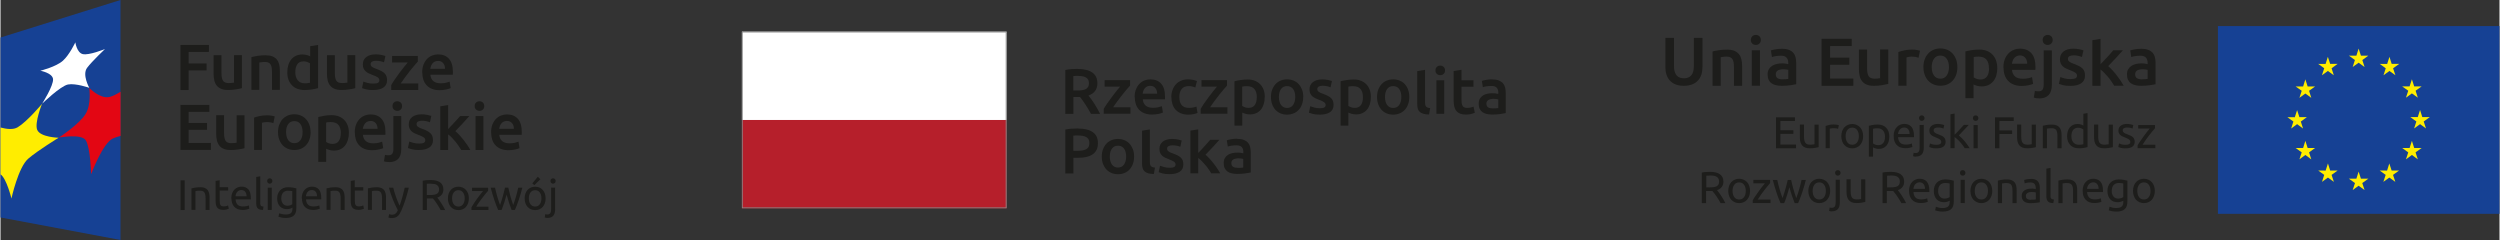 <svg xmlns="http://www.w3.org/2000/svg" id="Warstwa_2" width="118.66mm" height="11.39mm" viewBox="0 0 336.36 32.3"><rect x="0" y="0" width="336.36" height="32.3" fill="#333333" stroke="none"/><defs><style>.cls-1{fill:#b61f2b;}.cls-1,.cls-2,.cls-3,.cls-4,.cls-5,.cls-6,.cls-7{stroke-width:0px;}.cls-2{fill:#e30613;}.cls-3{fill:#ffed00;}.cls-4{fill:#fff;}.cls-5{fill:#164194;}.cls-6{fill:#878787;}.cls-7{fill:#1d1d1b;}</style></defs><g id="Warstwa_3"><rect class="cls-5" x="298.46" y="3.51" width="37.9" height="25.27"></rect><polygon class="cls-3" points="316.6 9.02 317.4 8.44 318.2 9.02 317.9 8.08 318.71 7.49 317.71 7.49 317.4 6.54 317.1 7.49 316.09 7.49 316.9 8.08 316.6 9.02"></polygon><polygon class="cls-3" points="312.46 10.13 313.26 9.55 314.06 10.13 313.76 9.19 314.57 8.6 313.57 8.6 313.26 7.65 312.95 8.61 311.96 8.6 312.77 9.19 312.46 10.13"></polygon><polygon class="cls-3" points="310.23 10.68 309.93 11.64 308.92 11.64 309.74 12.22 309.43 13.17 310.23 12.59 311.03 13.17 310.73 12.22 311.54 11.64 310.54 11.64 310.23 10.68"></polygon><polygon class="cls-3" points="309.12 16.71 309.92 17.3 309.62 16.36 310.43 15.77 309.43 15.77 309.12 14.82 308.81 15.78 307.81 15.77 308.62 16.36 308.32 17.3 309.12 16.71"></polygon><polygon class="cls-3" points="310.54 19.92 310.23 18.96 309.93 19.92 308.92 19.92 309.74 20.51 309.43 21.45 310.23 20.86 311.03 21.45 310.73 20.51 311.54 19.92 310.54 19.92"></polygon><polygon class="cls-3" points="313.57 22.95 313.27 22 312.96 22.96 311.96 22.95 312.77 23.54 312.47 24.48 313.27 23.9 314.07 24.48 313.76 23.54 314.58 22.95 313.57 22.95"></polygon><polygon class="cls-3" points="317.71 24.05 317.4 23.1 317.1 24.05 316.09 24.05 316.91 24.64 316.6 25.58 317.4 25 318.2 25.58 317.89 24.64 318.71 24.05 317.71 24.05"></polygon><polygon class="cls-3" points="321.84 22.95 321.53 22 321.23 22.96 320.23 22.95 321.04 23.54 320.73 24.48 321.53 23.9 322.34 24.48 322.03 23.54 322.85 22.95 321.84 22.95"></polygon><polygon class="cls-3" points="324.88 19.92 324.57 18.96 324.26 19.92 323.26 19.92 324.08 20.51 323.77 21.45 324.57 20.86 325.37 21.45 325.06 20.51 325.88 19.92 324.88 19.92"></polygon><polygon class="cls-3" points="326.98 15.76 325.97 15.76 325.67 14.8 325.36 15.76 324.36 15.76 325.17 16.35 324.87 17.29 325.67 16.71 326.47 17.29 326.16 16.35 326.98 15.76"></polygon><polygon class="cls-3" points="323.77 13.15 324.57 12.57 325.37 13.15 325.07 12.21 325.88 11.63 324.88 11.63 324.57 10.67 324.26 11.63 323.26 11.63 324.08 12.21 323.77 13.15"></polygon><polygon class="cls-3" points="321.55 7.65 321.24 8.61 320.24 8.6 321.05 9.19 320.75 10.13 321.55 9.55 322.35 10.13 322.04 9.19 322.86 8.6 321.85 8.6 321.55 7.65"></polygon><path class="cls-7" d="m238.98,19.96v-4.17h2.55v.5h-1.96v1.24h1.75v.49h-1.75v1.44h2.11v.5h-2.7Z"></path><path class="cls-7" d="m244.73,19.81c-.13.03-.3.07-.51.1-.21.04-.45.05-.73.05-.24,0-.44-.04-.61-.11-.16-.07-.3-.17-.4-.3-.1-.13-.17-.28-.22-.45-.04-.17-.07-.37-.07-.58v-1.76h.56v1.64c0,.38.06.65.18.82s.32.25.61.25c.06,0,.12,0,.19,0,.06,0,.12,0,.18-.02.06,0,.11-.01.15-.02.05,0,.08-.01.1-.02v-2.64h.56v3.04Z"></path><path class="cls-7" d="m246.81,16.77s.1,0,.17,0c.06,0,.12.01.18.02.06.01.12.02.17.03.05.01.09.02.11.03l-.1.49s-.12-.04-.22-.06c-.1-.02-.23-.03-.39-.03-.1,0-.21.01-.31.03-.1.02-.17.04-.2.04v2.63h-.56v-3c.13-.05.3-.09.49-.14.2-.04.42-.06.66-.06Z"></path><path class="cls-7" d="m250.71,18.33c0,.25-.04.47-.11.67-.07.2-.17.37-.3.52-.13.14-.29.26-.47.33-.18.08-.38.12-.59.12s-.41-.04-.59-.12c-.18-.08-.34-.19-.47-.33-.13-.14-.23-.32-.3-.52-.07-.2-.11-.43-.11-.67s.04-.47.11-.67c.07-.2.17-.38.3-.52.13-.14.29-.26.47-.33.18-.08.38-.12.59-.12s.41.04.59.12c.18.08.34.19.47.33.13.14.23.32.3.52.07.2.11.43.11.67Zm-.58,0c0-.35-.08-.63-.24-.84-.16-.21-.37-.31-.65-.31s-.49.1-.65.31c-.16.21-.24.49-.24.84s.08.63.24.84c.16.21.37.31.65.31s.49-.1.65-.31c.16-.21.24-.49.24-.84Z"></path><path class="cls-7" d="m254.23,18.4c0,.24-.03.46-.09.66-.06.2-.15.37-.27.52-.12.14-.27.26-.44.34-.17.08-.37.12-.6.12-.18,0-.34-.02-.48-.07s-.24-.09-.31-.14v1.25h-.56v-4.15c.13-.03.3-.07.5-.11.2-.04.43-.06.69-.06.24,0,.46.04.65.11.19.08.36.18.49.33.14.14.24.31.32.51.07.2.11.43.11.68Zm-.58,0c0-.36-.09-.65-.27-.84-.18-.2-.42-.29-.72-.29-.17,0-.3,0-.39.02-.09.01-.17.03-.23.04v1.97c.07.06.17.11.29.16.13.05.27.08.42.08.16,0,.3-.03.41-.09.11-.06.21-.14.28-.24.07-.1.12-.22.16-.36.03-.14.05-.29.05-.45Z"></path><path class="cls-7" d="m254.81,18.33c0-.28.04-.52.12-.73.08-.21.19-.38.32-.51.13-.14.28-.24.46-.31.17-.07.35-.1.53-.1.42,0,.74.13.97.39.22.26.34.66.34,1.2v.09s0,.07,0,.11h-2.14c.02.33.12.57.28.74.16.17.42.25.77.25.2,0,.36-.02.5-.05.13-.03.24-.07.3-.1l.08.47c-.07.04-.19.07-.36.11-.17.04-.36.06-.58.06-.27,0-.51-.04-.71-.12-.2-.08-.36-.2-.49-.34-.13-.14-.22-.32-.29-.51-.06-.2-.09-.42-.09-.65Zm2.15-.31c0-.25-.06-.46-.19-.62-.13-.16-.31-.24-.54-.24-.13,0-.24.03-.34.08-.1.05-.18.12-.25.2-.07.08-.12.17-.16.28-.04.1-.06.21-.08.32h1.55Z"></path><path class="cls-7" d="m257.81,21.09s-.11,0-.19-.02c-.08-.01-.14-.03-.19-.05l.07-.46s.09.02.14.03c.05,0,.1.01.14.01.19,0,.33-.06.41-.18.08-.12.12-.29.12-.52v-3.08h.56v3.07c0,.4-.09.7-.27.89-.18.19-.45.29-.8.29Zm.79-4.82c-.1,0-.19-.03-.26-.1-.07-.07-.11-.16-.11-.27s.03-.2.11-.27c.07-.07.16-.1.26-.1s.19.03.26.1c.07.07.11.16.11.27s-.04.2-.11.27c-.07.07-.16.1-.26.1Z"></path><path class="cls-7" d="m260.54,19.49c.23,0,.4-.03.51-.09.11-.06.17-.16.17-.29s-.05-.24-.16-.33c-.11-.08-.29-.17-.54-.27-.12-.05-.24-.1-.35-.15-.11-.05-.21-.11-.29-.18-.08-.07-.14-.15-.19-.25-.05-.1-.07-.21-.07-.35,0-.28.1-.5.31-.66s.48-.24.84-.24c.09,0,.18,0,.26.02.09.01.17.02.25.04.08.01.14.03.2.05.06.02.1.03.14.04l-.1.48c-.06-.03-.15-.07-.28-.1-.13-.03-.28-.05-.46-.05-.16,0-.29.03-.41.09-.12.06-.17.16-.17.29,0,.07.01.13.04.18.03.05.07.1.12.14.05.04.12.08.2.12.08.04.18.07.29.11.15.06.28.11.4.17.12.05.22.12.3.19.08.07.15.16.19.26.04.1.07.23.07.38,0,.29-.11.51-.32.66-.21.15-.52.22-.92.22-.28,0-.49-.02-.65-.07-.16-.05-.26-.08-.32-.11l.1-.48c.06.02.17.06.31.11.14.05.33.07.56.07Z"></path><path class="cls-7" d="m263.6,18.24c.12.09.25.21.38.34.13.14.27.28.4.44.13.16.25.32.37.48.12.16.21.31.29.45h-.66c-.08-.14-.18-.28-.29-.43-.11-.15-.23-.29-.35-.42-.12-.13-.24-.26-.37-.37-.12-.11-.24-.21-.35-.28v1.5h-.56v-4.57l.56-.1v2.85c.1-.1.2-.2.32-.32s.23-.23.34-.36c.11-.12.22-.24.32-.35.1-.11.19-.21.26-.29h.66c-.09.1-.19.21-.3.33-.11.12-.22.24-.34.36-.12.12-.23.24-.35.37-.12.12-.23.24-.33.35Z"></path><path class="cls-7" d="m265.85,16.27c-.1,0-.19-.03-.26-.1-.07-.07-.11-.16-.11-.27s.03-.2.11-.27.16-.1.26-.1.19.03.26.1c.07.07.11.16.11.27s-.04.2-.11.27c-.07.07-.16.1-.26.1Zm.28,3.69h-.56v-3.13h.56v3.13Z"></path><path class="cls-7" d="m268.46,19.96v-4.17h2.52v.5h-1.93v1.26h1.71v.49h-1.71v1.92h-.58Z"></path><path class="cls-7" d="m273.97,19.81c-.13.03-.3.07-.51.1-.21.04-.45.05-.73.05-.24,0-.44-.04-.61-.11-.16-.07-.3-.17-.4-.3s-.17-.28-.22-.45c-.04-.17-.07-.37-.07-.58v-1.76h.56v1.64c0,.38.06.65.18.82.12.16.32.25.61.25.06,0,.12,0,.19,0,.06,0,.12,0,.18-.02.06,0,.11-.01.15-.02.05,0,.08-.01.1-.02v-2.64h.56v3.04Z"></path><path class="cls-7" d="m274.9,16.92c.13-.03.3-.07.51-.1.21-.04.46-.05.73-.05.25,0,.46.04.62.11.16.07.3.17.39.29.1.13.17.28.21.45s.06.37.06.58v1.76h-.56v-1.64c0-.19-.01-.36-.04-.49-.03-.14-.07-.25-.13-.33-.06-.08-.14-.15-.24-.18-.1-.04-.22-.06-.37-.06-.06,0-.12,0-.19,0-.06,0-.13,0-.18.02-.06,0-.11.01-.16.02-.05,0-.08.01-.1.02v2.64h-.56v-3.04Z"></path><path class="cls-7" d="m280.35,15.32l.56-.1v4.58c-.13.04-.29.07-.49.11-.2.04-.43.05-.69.05-.24,0-.46-.04-.65-.11-.19-.08-.36-.18-.49-.33-.14-.14-.24-.31-.32-.51-.07-.2-.11-.43-.11-.68s.03-.46.09-.66c.06-.2.15-.37.27-.52.12-.14.27-.26.44-.34.17-.08.37-.12.6-.12.18,0,.34.02.48.07.14.05.24.09.31.14v-1.58Zm0,2.11c-.07-.06-.17-.11-.29-.16-.13-.05-.27-.08-.42-.08-.16,0-.3.03-.41.09-.11.06-.21.14-.28.24-.07.1-.12.22-.16.36-.03.14-.05.29-.05.45,0,.37.09.65.27.85.18.2.42.3.72.3.15,0,.28,0,.38-.02.1-.01.18-.03.24-.05v-1.98Z"></path><path class="cls-7" d="m284.33,19.81c-.13.03-.3.07-.51.1-.21.04-.45.05-.73.05-.24,0-.44-.04-.61-.11-.16-.07-.3-.17-.4-.3s-.17-.28-.22-.45c-.04-.17-.07-.37-.07-.58v-1.76h.56v1.64c0,.38.06.65.18.82.12.16.32.25.61.25.06,0,.12,0,.19,0,.06,0,.12,0,.18-.02.06,0,.11-.01.15-.02.05,0,.08-.01.1-.02v-2.64h.56v3.04Z"></path><path class="cls-7" d="m285.99,19.49c.23,0,.4-.03.51-.09.11-.06.17-.16.17-.29s-.05-.24-.16-.33c-.11-.08-.29-.17-.54-.27-.12-.05-.24-.1-.35-.15-.11-.05-.21-.11-.29-.18-.08-.07-.14-.15-.19-.25-.05-.1-.07-.21-.07-.35,0-.28.1-.5.31-.66.2-.16.48-.24.84-.24.09,0,.18,0,.26.02.09.01.17.02.25.04.08.01.14.03.2.05.06.02.1.03.14.04l-.1.48c-.06-.03-.15-.07-.28-.1s-.28-.05-.46-.05c-.16,0-.29.03-.41.09-.12.06-.17.16-.17.29,0,.07.01.13.04.18.03.05.07.1.12.14.05.04.12.08.2.12.08.04.18.07.29.11.15.06.28.11.4.17.12.05.22.12.3.19.08.07.15.16.19.26.04.1.07.23.07.38,0,.29-.11.51-.32.66-.21.15-.52.22-.92.22-.28,0-.49-.02-.65-.07-.16-.05-.26-.08-.32-.11l.1-.48c.06.02.17.06.31.11.14.05.33.07.56.07Z"></path><path class="cls-7" d="m290,17.25c-.08.09-.2.22-.33.39-.14.17-.29.35-.45.56-.16.2-.32.42-.48.64-.16.22-.3.44-.42.64h1.72v.47h-2.39v-.37c.1-.18.21-.37.36-.58.14-.21.29-.42.44-.63.15-.21.3-.41.45-.6.15-.19.27-.34.38-.47h-1.55v-.47h2.26v.42Z"></path><path class="cls-7" d="m231.05,25.59c.06.08.15.19.24.32.1.13.2.27.3.43.1.16.21.32.31.5.1.17.19.34.26.5h-.64c-.08-.15-.17-.31-.26-.46-.09-.16-.19-.31-.29-.45-.1-.14-.19-.28-.29-.4-.09-.12-.18-.23-.26-.32-.05,0-.11,0-.16,0h-.69v1.63h-.58v-4.11c.16-.04.35-.07.55-.08.2-.01.39-.02.56-.02.59,0,1.03.11,1.34.33.31.22.46.55.46.99,0,.28-.07.51-.22.71-.15.2-.36.34-.65.44Zm-.88-1.96c-.25,0-.44,0-.57.02v1.57h.42c.2,0,.38,0,.54-.03.16-.02.3-.06.41-.11.11-.06.2-.14.26-.24s.09-.24.09-.41c0-.16-.03-.29-.09-.39-.06-.1-.14-.19-.24-.25-.1-.06-.22-.1-.36-.13-.14-.02-.29-.04-.44-.04Z"></path><path class="cls-7" d="m235.49,25.7c0,.25-.04.47-.11.67-.07.2-.17.37-.3.52-.13.14-.29.26-.47.33-.18.08-.38.12-.59.12s-.41-.04-.59-.12c-.18-.08-.34-.19-.47-.33-.13-.14-.23-.32-.3-.52-.07-.2-.11-.43-.11-.67s.04-.47.11-.67c.07-.2.17-.38.3-.52.13-.14.29-.26.47-.33.18-.08.38-.12.59-.12s.41.04.59.12c.18.08.34.19.47.33.13.14.23.32.3.52.07.2.11.43.11.67Zm-.58,0c0-.35-.08-.63-.24-.84-.16-.21-.37-.31-.65-.31s-.49.1-.65.31c-.16.21-.24.49-.24.84s.08.63.24.84c.16.21.37.31.65.31s.49-.1.65-.31c.16-.21.24-.49.24-.84Z"></path><path class="cls-7" d="m238.2,24.63c-.08.09-.2.22-.33.39-.14.17-.29.35-.45.56-.16.2-.32.42-.48.64-.16.22-.3.44-.42.64h1.72v.47h-2.39v-.37c.1-.18.21-.37.36-.58.14-.21.29-.42.44-.63.15-.21.3-.41.45-.6.15-.19.27-.34.38-.47h-1.55v-.47h2.26v.42Z"></path><path class="cls-7" d="m241.49,27.34c-.11-.29-.23-.62-.36-.99-.13-.37-.24-.76-.35-1.16-.1.4-.22.79-.34,1.16-.12.37-.24.7-.36.99h-.49c-.18-.41-.37-.88-.54-1.41-.18-.53-.34-1.1-.5-1.71h.6c.04.19.09.39.14.61.06.22.12.44.18.66.06.22.13.43.2.64s.13.38.19.54c.07-.19.14-.39.2-.6.07-.21.13-.42.19-.64.06-.21.12-.43.17-.63.05-.21.1-.4.14-.58h.46c.04.18.08.37.13.58.05.21.11.42.17.63s.12.43.19.64.13.41.2.6c.06-.15.12-.33.19-.54s.13-.42.2-.64c.06-.22.12-.44.18-.66.06-.22.1-.43.14-.61h.58c-.16.61-.32,1.19-.5,1.71-.18.53-.36,1-.54,1.41h-.49Z"></path><path class="cls-7" d="m246.27,25.7c0,.25-.04.47-.11.67-.07.2-.17.37-.3.52-.13.14-.29.26-.47.33-.18.08-.38.12-.59.12s-.41-.04-.59-.12c-.18-.08-.34-.19-.47-.33-.13-.14-.23-.32-.3-.52-.07-.2-.11-.43-.11-.67s.04-.47.11-.67c.07-.2.17-.38.3-.52.13-.14.29-.26.47-.33.18-.08.38-.12.59-.12s.41.04.59.12c.18.08.34.19.47.33.13.14.23.32.3.52.07.2.11.43.11.67Zm-.58,0c0-.35-.08-.63-.24-.84-.16-.21-.37-.31-.65-.31s-.49.1-.65.31c-.16.21-.24.49-.24.84s.08.63.24.84c.16.21.37.31.65.31s.49-.1.65-.31c.16-.21.24-.49.24-.84Z"></path><path class="cls-7" d="m246.51,28.46s-.11,0-.19-.02c-.08-.01-.14-.03-.19-.05l.07-.46s.09.02.14.03c.05,0,.1.01.14.01.19,0,.33-.06.41-.18.08-.12.12-.29.12-.52v-3.08h.56v3.07c0,.4-.09.7-.27.89-.18.19-.45.29-.8.29Zm.79-4.82c-.1,0-.19-.03-.26-.1-.07-.07-.11-.16-.11-.27s.04-.2.11-.27c.07-.07.16-.1.26-.1s.19.03.26.1.11.16.11.27-.04.2-.11.27c-.07.07-.16.1-.26.1Z"></path><path class="cls-7" d="m251.01,27.18c-.13.03-.3.07-.51.1-.21.04-.45.05-.73.05-.24,0-.44-.04-.61-.11-.16-.07-.3-.17-.4-.3-.1-.13-.17-.28-.22-.45-.04-.17-.07-.37-.07-.58v-1.76h.56v1.64c0,.38.06.65.18.82s.32.25.61.25c.06,0,.12,0,.19,0,.06,0,.12,0,.18-.02.06,0,.11-.01.15-.02.05,0,.08-.01.1-.02v-2.64h.56v3.04Z"></path><path class="cls-7" d="m255.38,25.59c.06.08.15.19.24.32.1.13.2.27.3.43.1.16.21.32.31.5.1.17.19.34.26.5h-.64c-.08-.15-.17-.31-.26-.46-.09-.16-.19-.31-.29-.45-.1-.14-.19-.28-.29-.4-.09-.12-.18-.23-.26-.32-.05,0-.11,0-.16,0h-.69v1.63h-.58v-4.11c.16-.04.35-.07.55-.08.2-.01.39-.02.56-.02.59,0,1.03.11,1.34.33.31.22.46.55.46.99,0,.28-.07.51-.22.71-.15.2-.36.34-.65.44Zm-.88-1.96c-.25,0-.44,0-.57.02v1.57h.42c.2,0,.38,0,.54-.03.16-.02.3-.06.41-.11.11-.06.2-.14.26-.24s.09-.24.09-.41c0-.16-.03-.29-.09-.39-.06-.1-.14-.19-.24-.25-.1-.06-.22-.1-.36-.13-.14-.02-.29-.04-.44-.04Z"></path><path class="cls-7" d="m256.88,25.71c0-.28.04-.52.12-.73.08-.21.19-.38.32-.51.13-.14.28-.24.46-.31.17-.07.35-.1.53-.1.42,0,.74.13.97.39.22.26.34.66.34,1.2v.09s0,.07,0,.11h-2.14c.02.33.12.57.28.74.16.17.42.25.77.25.2,0,.36-.02.5-.05.13-.03.24-.07.3-.1l.08.47c-.07.04-.19.07-.36.11-.17.04-.36.06-.58.06-.27,0-.51-.04-.71-.12s-.36-.2-.49-.34c-.13-.14-.22-.32-.29-.51-.06-.2-.09-.42-.09-.65Zm2.15-.31c0-.25-.06-.46-.19-.62s-.31-.24-.54-.24c-.13,0-.24.03-.34.08-.1.05-.18.12-.25.2-.07.08-.12.17-.16.28-.04.1-.06.21-.08.32h1.55Z"></path><path class="cls-7" d="m262.35,27.02s-.14.07-.28.12c-.14.05-.3.08-.48.08s-.37-.03-.53-.09c-.17-.06-.31-.15-.44-.28-.12-.13-.22-.28-.29-.47s-.11-.41-.11-.67c0-.23.03-.44.1-.63.07-.19.17-.36.3-.49.13-.14.29-.25.48-.32.19-.08.4-.12.64-.12.26,0,.49.02.68.06.19.04.36.07.49.11v2.79c0,.48-.12.83-.37,1.05-.25.22-.63.32-1.13.32-.2,0-.38-.02-.56-.05-.17-.03-.33-.07-.45-.11l.1-.49c.11.04.25.08.41.12s.33.05.51.05c.33,0,.57-.07.72-.2.15-.13.22-.34.22-.63v-.13Zm0-2.32c-.06-.02-.13-.03-.23-.05-.09-.01-.22-.02-.38-.02-.3,0-.53.1-.7.29-.16.2-.24.46-.24.78,0,.18.02.34.07.46.05.13.11.23.19.32.08.08.17.15.27.19.1.04.21.06.32.06.15,0,.28-.02.41-.06.12-.04.22-.09.29-.15v-1.83Z"></path><path class="cls-7" d="m264.11,23.64c-.1,0-.19-.03-.26-.1-.07-.07-.11-.16-.11-.27s.03-.2.11-.27c.07-.07.16-.1.26-.1s.19.03.26.1c.07.07.11.16.11.27s-.04.2-.11.27c-.07.07-.16.1-.26.1Zm.28,3.69h-.56v-3.13h.56v3.13Z"></path><path class="cls-7" d="m268.09,25.7c0,.25-.04.47-.11.67-.07.2-.17.37-.3.52-.13.14-.29.26-.47.33-.18.08-.38.12-.59.12s-.41-.04-.59-.12c-.18-.08-.34-.19-.47-.33-.13-.14-.23-.32-.3-.52-.07-.2-.11-.43-.11-.67s.04-.47.11-.67c.07-.2.17-.38.3-.52.13-.14.29-.26.47-.33.18-.08.38-.12.59-.12s.41.04.59.12c.18.08.34.19.47.33.13.14.23.32.3.52.07.2.11.43.11.67Zm-.58,0c0-.35-.08-.63-.24-.84-.16-.21-.37-.31-.65-.31s-.49.1-.65.31c-.16.21-.24.49-.24.84s.08.63.24.84c.16.21.37.31.65.31s.49-.1.65-.31c.16-.21.24-.49.24-.84Z"></path><path class="cls-7" d="m268.85,24.3c.13-.03.3-.07.51-.1.21-.04.46-.05.73-.05.25,0,.46.04.62.11.16.07.3.17.39.29.1.13.17.28.21.45.04.18.06.37.06.58v1.76h-.56v-1.64c0-.19-.01-.36-.04-.49-.03-.14-.07-.25-.13-.33-.06-.08-.14-.15-.24-.18-.1-.04-.22-.06-.37-.06-.06,0-.12,0-.19,0-.06,0-.13,0-.18.02-.06,0-.11.01-.16.02-.05,0-.08.01-.1.02v2.64h-.56v-3.04Z"></path><path class="cls-7" d="m273.29,24.07c.22,0,.41.03.57.09.15.06.28.14.37.25s.16.23.2.38c.04.15.06.31.06.48v1.96s-.12.02-.2.03c-.09.01-.18.03-.29.04-.11.01-.23.02-.35.03-.13,0-.25.02-.38.02-.18,0-.34-.02-.49-.05-.15-.04-.28-.09-.39-.17-.11-.08-.19-.18-.25-.31-.06-.13-.09-.28-.09-.46s.04-.32.11-.45c.07-.12.17-.22.29-.3.12-.08.26-.13.42-.17.16-.04.33-.05.51-.05.06,0,.11,0,.17,0,.06,0,.12.01.17.02.05,0,.1.02.14.03s.07.01.08.02v-.16c0-.09,0-.18-.03-.27-.02-.09-.06-.17-.11-.24-.05-.07-.12-.13-.21-.17-.09-.04-.21-.06-.35-.06-.18,0-.35.01-.48.04-.14.03-.24.05-.31.08l-.07-.46c.07-.03.19-.06.36-.09.17-.03.35-.04.55-.04Zm.05,2.8c.13,0,.25,0,.35,0,.1,0,.19-.02.26-.03v-.93s-.11-.04-.2-.05c-.09-.01-.2-.02-.33-.02-.08,0-.17,0-.27.02-.09.01-.18.04-.26.08-.08.04-.14.09-.2.16-.05.07-.08.15-.08.26,0,.2.06.34.19.42.13.08.3.12.52.12Z"></path><path class="cls-7" d="m276.32,27.34c-.35,0-.59-.08-.73-.22-.14-.14-.22-.36-.22-.66v-3.76l.56-.1v3.76c0,.09,0,.17.02.23.02.06.04.11.08.14.04.04.08.06.14.08.06.02.13.03.22.05l-.08.47Z"></path><path class="cls-7" d="m277,24.3c.13-.03.3-.07.51-.1s.46-.05.73-.05c.25,0,.46.04.62.11.16.07.3.17.39.29.1.13.17.28.21.45s.06.37.06.58v1.76h-.56v-1.64c0-.19-.01-.36-.04-.49-.03-.14-.07-.25-.13-.33-.06-.08-.14-.15-.24-.18-.1-.04-.22-.06-.37-.06-.06,0-.12,0-.19,0-.06,0-.13,0-.18.02-.06,0-.11.01-.16.02-.05,0-.08.01-.1.02v2.64h-.56v-3.04Z"></path><path class="cls-7" d="m280.25,25.71c0-.28.04-.52.12-.73.08-.21.19-.38.32-.51.13-.14.28-.24.46-.31.17-.07.35-.1.53-.1.42,0,.74.13.97.39.22.26.34.66.34,1.2v.09s0,.07,0,.11h-2.14c.02.33.12.57.28.74.16.17.42.25.77.25.2,0,.36-.02.5-.05.13-.03.24-.07.3-.1l.08.47c-.07.04-.19.07-.36.11-.17.04-.36.06-.58.06-.27,0-.51-.04-.71-.12s-.36-.2-.49-.34c-.13-.14-.22-.32-.29-.51-.06-.2-.09-.42-.09-.65Zm2.15-.31c0-.25-.06-.46-.19-.62-.13-.16-.31-.24-.54-.24-.13,0-.24.03-.34.08-.1.05-.18.12-.25.2-.07.08-.12.17-.16.28-.04.1-.06.21-.08.32h1.55Z"></path><path class="cls-7" d="m285.72,27.02s-.14.07-.28.12c-.14.05-.3.08-.48.08s-.37-.03-.53-.09c-.17-.06-.31-.15-.44-.28-.12-.13-.22-.28-.29-.47s-.11-.41-.11-.67c0-.23.03-.44.1-.63.07-.19.17-.36.3-.49.13-.14.29-.25.48-.32.19-.08.4-.12.64-.12.26,0,.49.02.68.06.19.04.36.07.49.11v2.79c0,.48-.12.83-.37,1.05-.25.22-.63.32-1.13.32-.2,0-.38-.02-.56-.05-.17-.03-.33-.07-.45-.11l.1-.49c.11.04.25.08.41.12s.33.05.51.05c.33,0,.57-.07.72-.2.15-.13.22-.34.22-.63v-.13Zm0-2.32c-.06-.02-.13-.03-.23-.05-.09-.01-.22-.02-.38-.02-.3,0-.53.1-.7.29-.16.2-.24.46-.24.78,0,.18.02.34.07.46.05.13.11.23.19.32.08.08.17.15.27.19s.21.06.32.06c.15,0,.28-.02.41-.06.12-.04.22-.09.29-.15v-1.83Z"></path><path class="cls-7" d="m289.97,25.7c0,.25-.04.47-.11.67-.07.2-.17.37-.3.52-.13.14-.29.26-.47.33-.18.08-.38.12-.59.12s-.41-.04-.59-.12c-.18-.08-.34-.19-.47-.33-.13-.14-.23-.32-.3-.52-.07-.2-.11-.43-.11-.67s.04-.47.11-.67c.07-.2.17-.38.3-.52.13-.14.29-.26.47-.33.18-.08.38-.12.59-.12s.41.04.59.12c.18.08.34.19.47.33.13.14.23.32.3.52.07.2.11.43.11.67Zm-.58,0c0-.35-.08-.63-.24-.84-.16-.21-.37-.31-.65-.31s-.49.1-.65.31c-.16.21-.24.49-.24.84s.08.63.24.84c.16.21.37.31.65.31s.49-.1.65-.31c.16-.21.24-.49.24-.84Z"></path><path class="cls-7" d="m226.57,11.55c-.43,0-.8-.06-1.11-.19-.31-.12-.57-.3-.77-.52-.2-.22-.35-.49-.45-.79-.1-.3-.15-.64-.15-1v-3.95h1.16v3.84c0,.29.03.53.1.73.06.2.16.37.27.5.12.13.26.22.42.28.16.06.34.09.54.09s.38-.03.55-.09c.16-.06.31-.16.42-.28.12-.13.21-.29.27-.5.06-.2.1-.45.1-.73v-3.84h1.16v3.95c0,.36-.05.7-.15,1-.1.3-.25.57-.46.79-.2.22-.46.4-.78.52-.32.12-.69.19-1.12.19Z"></path><path class="cls-7" d="m230.43,6.93c.21-.06.49-.12.83-.17.34-.05.72-.08,1.13-.08.39,0,.71.05.98.16.26.11.47.26.62.45.16.19.26.42.33.69.06.27.1.57.1.89v2.68h-1.1v-2.51c0-.26-.02-.47-.05-.65-.03-.18-.09-.33-.16-.44-.08-.11-.18-.19-.31-.25-.13-.05-.29-.08-.48-.08-.14,0-.29,0-.44.03-.15.02-.26.03-.34.05v3.85h-1.1v-4.61Z"></path><path class="cls-7" d="m236.94,5.38c0,.21-.07.37-.2.49-.13.12-.29.18-.47.18s-.35-.06-.48-.18c-.13-.12-.2-.29-.2-.49s.07-.38.2-.5c.13-.12.29-.18.48-.18s.34.06.47.18c.13.12.2.29.2.5Zm-.12,6.16h-1.1v-4.77h1.1v4.77Z"></path><path class="cls-7" d="m239.76,6.56c.36,0,.67.05.92.14.25.09.45.22.6.38.15.16.26.36.32.6.06.23.1.49.1.77v2.89c-.17.04-.43.08-.77.13-.34.05-.73.08-1.16.08-.29,0-.55-.03-.78-.08-.24-.05-.44-.14-.61-.26-.17-.12-.3-.28-.39-.47-.09-.19-.14-.43-.14-.72s.05-.5.16-.69c.11-.19.25-.34.43-.46.18-.12.39-.2.63-.26.24-.05.49-.08.75-.08.12,0,.25,0,.38.02.13.02.28.04.43.08v-.18c0-.13-.02-.25-.05-.36-.03-.12-.08-.22-.16-.31-.08-.09-.18-.16-.3-.21-.12-.05-.28-.07-.47-.07-.26,0-.49.02-.7.05-.21.04-.39.08-.52.13l-.14-.89c.14-.05.34-.1.61-.15.27-.05.55-.07.86-.07Zm.09,4.11c.34,0,.6-.02.78-.05v-1.22c-.06-.02-.15-.04-.26-.05-.12-.02-.24-.03-.38-.03-.12,0-.24,0-.37.03-.12.02-.24.05-.34.1-.1.05-.18.12-.24.21-.06.09-.09.2-.09.33,0,.26.08.44.25.54.16.1.39.15.67.15Z"></path><path class="cls-7" d="m245.11,11.54v-6.32h4.06v.98h-2.91v1.56h2.59v.96h-2.59v1.85h3.13v.98h-4.28Z"></path><path class="cls-7" d="m254.1,11.29c-.21.05-.49.11-.83.17-.34.06-.71.09-1.12.09-.38,0-.7-.05-.96-.16-.26-.11-.47-.26-.62-.46-.16-.19-.27-.43-.33-.7-.07-.27-.1-.57-.1-.89v-2.67h1.1v2.5c0,.51.07.88.22,1.09.15.22.41.33.78.33.13,0,.28,0,.42-.02.15-.01.26-.03.33-.05v-3.86h1.1v4.62Z"></path><path class="cls-7" d="m258.17,7.77c-.09-.03-.22-.06-.38-.1-.16-.03-.35-.05-.56-.05-.12,0-.25.01-.39.04-.14.02-.23.05-.29.06v3.82h-1.1v-4.54c.21-.08.48-.15.8-.22.32-.07.67-.11,1.06-.11.07,0,.16,0,.26.01.1,0,.19.02.29.04.1.02.19.03.28.05s.16.04.22.06l-.19.93Z"></path><path class="cls-7" d="m263.39,9.03c0,.38-.05.72-.16,1.03-.11.31-.26.57-.47.79-.2.22-.44.39-.72.51-.28.12-.59.18-.93.18s-.65-.06-.93-.18c-.28-.12-.52-.29-.72-.51-.2-.22-.36-.48-.47-.79-.11-.31-.17-.65-.17-1.03s.06-.72.17-1.03c.11-.31.27-.57.47-.79.2-.22.45-.39.72-.51.28-.12.59-.18.92-.18s.64.06.93.18c.28.12.52.29.72.51.2.22.36.48.47.79.11.31.17.65.17,1.03Zm-1.13,0c0-.47-.1-.85-.31-1.13-.2-.28-.49-.42-.85-.42s-.65.14-.85.42c-.2.28-.31.65-.31,1.13s.1.86.31,1.14c.2.28.49.42.85.42s.65-.14.85-.42c.2-.28.31-.66.31-1.14Z"></path><path class="cls-7" d="m268.77,9.16c0,.36-.05.7-.14,1-.09.3-.23.57-.41.78-.18.22-.4.39-.66.51-.26.12-.56.18-.9.18-.22,0-.43-.03-.62-.08-.19-.05-.34-.12-.47-.18v1.85h-1.1v-6.3c.22-.06.5-.12.83-.17.33-.05.67-.08,1.04-.08s.71.06,1.01.17c.3.12.55.28.76.5.21.22.37.48.48.78.11.31.17.65.17,1.03Zm-1.13.02c0-.49-.11-.88-.33-1.15-.22-.27-.58-.41-1.07-.41-.1,0-.21,0-.32.01-.11,0-.22.03-.33.06v2.73c.1.07.23.13.39.19.16.06.33.09.52.09.4,0,.69-.14.88-.41.19-.27.28-.64.28-1.1Z"></path><path class="cls-7" d="m269.59,9.07c0-.42.06-.79.19-1.1.12-.32.29-.58.5-.79.21-.21.44-.37.71-.47.27-.11.54-.16.82-.16.66,0,1.17.2,1.54.61.37.41.55,1.02.55,1.82,0,.06,0,.13,0,.21,0,.08,0,.14-.01.21h-3.15c.03.38.17.68.41.89.24.21.59.31,1.04.31.27,0,.51-.02.73-.07.22-.05.4-.1.52-.15l.15.9c-.06.03-.14.06-.25.1-.11.03-.23.06-.36.09-.14.03-.28.05-.44.07-.16.02-.32.03-.48.03-.42,0-.78-.06-1.09-.19-.31-.12-.57-.3-.77-.52-.2-.22-.35-.48-.45-.78-.1-.3-.15-.63-.15-.99Zm3.2-.49c0-.15-.02-.3-.06-.43-.04-.14-.11-.26-.19-.36-.08-.1-.18-.18-.3-.24-.12-.06-.26-.09-.42-.09s-.32.03-.45.1c-.13.06-.24.15-.32.25-.09.1-.16.22-.21.36-.05.13-.08.27-.1.41h2.05Z"></path><path class="cls-7" d="m274.39,13.24c-.08,0-.19,0-.33-.02-.14-.02-.27-.04-.38-.09l.15-.9c.13.04.29.06.48.06.26,0,.43-.07.54-.22.1-.15.16-.37.16-.67v-4.62h1.1v4.64c0,.62-.15,1.08-.44,1.38-.29.3-.72.45-1.27.45Zm1.83-7.86c0,.21-.07.37-.2.49-.13.12-.29.18-.47.18s-.35-.06-.48-.18c-.13-.12-.2-.29-.2-.49s.07-.38.2-.5c.13-.12.29-.18.48-.18s.34.06.47.18c.13.12.2.29.2.5Z"></path><path class="cls-7" d="m278.65,10.64c.29,0,.5-.04.64-.1.13-.07.2-.19.2-.36,0-.16-.07-.29-.21-.39-.14-.1-.38-.22-.71-.34-.2-.07-.38-.15-.55-.23-.17-.08-.31-.18-.43-.29-.12-.11-.22-.24-.29-.4-.07-.15-.1-.34-.1-.57,0-.44.16-.78.48-1.03.32-.25.76-.38,1.31-.38.28,0,.55.03.8.08.26.05.45.1.57.15l-.2.89c-.12-.05-.28-.1-.47-.15-.19-.05-.41-.07-.66-.07-.22,0-.41.04-.55.11-.14.08-.21.19-.21.35,0,.08.01.15.04.21.03.06.07.12.14.17.07.05.15.1.26.16.11.05.24.1.4.16.26.1.48.19.67.29.18.09.33.2.45.32.12.12.21.25.26.41.05.15.08.33.08.55,0,.46-.17.8-.51,1.03-.34.23-.82.35-1.45.35-.42,0-.76-.03-1.01-.1-.26-.07-.43-.13-.54-.17l.19-.92c.16.07.36.13.59.19.23.06.49.09.78.09Z"></path><path class="cls-7" d="m282.67,8.63c.14-.15.29-.3.45-.47.16-.17.31-.33.47-.5.15-.17.3-.33.43-.48.14-.16.25-.29.35-.41h1.3c-.3.34-.62.69-.96,1.06-.34.36-.68.72-1.02,1.07.18.15.37.34.57.55.2.22.4.45.58.69.19.24.36.49.53.73.16.24.3.47.41.67h-1.28c-.11-.19-.24-.39-.38-.59-.14-.21-.3-.41-.46-.6-.16-.19-.33-.38-.5-.55-.17-.17-.34-.32-.5-.44v2.19h-1.1v-6.14l1.1-.18v3.41Z"></path><path class="cls-7" d="m288.13,6.56c.36,0,.67.05.92.14.25.09.45.22.6.38.15.16.26.36.32.6.06.23.1.49.1.77v2.89c-.17.04-.43.08-.77.13-.34.05-.73.08-1.16.08-.29,0-.55-.03-.78-.08-.24-.05-.44-.14-.61-.26-.17-.12-.3-.28-.39-.47-.09-.19-.14-.43-.14-.72s.05-.5.16-.69c.11-.19.25-.34.43-.46.18-.12.39-.2.63-.26.24-.05.49-.08.75-.08.12,0,.25,0,.38.02.13.02.28.04.43.08v-.18c0-.13-.02-.25-.05-.36-.03-.12-.08-.22-.16-.31-.08-.09-.18-.16-.3-.21-.12-.05-.28-.07-.47-.07-.26,0-.49.02-.7.05-.21.04-.39.08-.52.13l-.14-.89c.14-.05.34-.1.61-.15.27-.05.55-.07.86-.07Zm.09,4.11c.34,0,.6-.02.78-.05v-1.22c-.06-.02-.15-.04-.26-.05-.12-.02-.24-.03-.38-.03-.12,0-.24,0-.37.03-.12.02-.24.05-.34.1-.1.05-.18.12-.24.21-.06.09-.09.2-.09.33,0,.26.08.44.25.54.16.1.39.15.67.15Z"></path><polygon class="cls-5" points="16.15 32.3 0 29.27 0 5.05 16.15 0 16.15 32.3"></polygon><path class="cls-3" d="m0,23.45v-6.29c.81.22,1.72.33,2.31-.03,1.3-.78,3.28-3.16,3.28-3.16,0,0-1.04,2.57-.65,3.51.42,1,2.88,1.06,2.88,1.06,0,0-2.79,1.7-4.09,2.82-1.34,1.15-2.26,5.36-2.26,5.36,0,0-.65-2.7-1.48-3.27"></path><path class="cls-2" d="m16.15,12.35c-.56.35-1.11.63-1.52.71-1.3.25-2.69-1.24-2.69-1.24,0,0,.33,2.18-.49,3.52-.86,1.41-3.62,3.19-3.62,3.19,0,0,3.05-.59,3.65.36.63,1.02.72,4.56.72,4.56,0,0,1.56-4.25,2.97-4.83.27-.12.62-.23.99-.33v-5.93Z"></path><path class="cls-4" d="m5.6,13.96s1.56-2.45,1.47-3.32c-.09-.83-1.71-1.12-1.71-1.12,0,0,2.12-.52,3.04-1.35.89-.8,1.67-2.47,1.67-2.47,0,0,.2,1.38.99,1.58.82.21,3-.68,3-.68,0,0-1.73,1.63-2.4,2.52-.71.93.29,2.7.29,2.7,0,0-1.83-.64-2.86-.45-1.01.19-3.49,2.59-3.49,2.59"></path><path class="cls-7" d="m24.22,12.11v-6.06h3.83v.94h-2.73v1.55h2.42v.94h-2.42v2.64h-1.1Z"></path><path class="cls-7" d="m32.49,11.87c-.2.05-.47.11-.8.16-.33.06-.68.08-1.08.08-.37,0-.67-.05-.92-.16-.25-.1-.45-.25-.59-.44-.15-.19-.26-.41-.32-.67-.06-.26-.1-.54-.1-.85v-2.56h1.06v2.39c0,.49.07.84.21,1.05.14.21.39.31.75.31.13,0,.26,0,.41-.02.14-.01.25-.03.32-.04v-3.7h1.06v4.43Z"></path><path class="cls-7" d="m33.78,7.69c.2-.06.47-.11.8-.17.33-.05.69-.08,1.08-.08.37,0,.68.05.94.15.25.1.45.24.6.43.15.18.25.41.31.66s.09.54.09.85v2.57h-1.06v-2.4c0-.24-.02-.45-.05-.63-.03-.17-.08-.31-.16-.42-.07-.11-.17-.19-.3-.24-.13-.05-.28-.07-.46-.07-.13,0-.27,0-.42.03-.15.02-.25.03-.32.04v3.69h-1.06v-4.42Z"></path><path class="cls-7" d="m42.71,11.87c-.21.06-.47.12-.79.17-.32.05-.65.08-1,.08s-.68-.06-.97-.17c-.29-.11-.53-.27-.73-.48-.2-.21-.36-.46-.46-.75-.11-.29-.16-.63-.16-.99s.05-.69.14-.98c.09-.29.22-.55.4-.76.17-.21.39-.37.64-.49.25-.11.54-.17.87-.17.22,0,.42.03.59.08.17.05.31.11.44.17v-1.36l1.06-.17v5.81Zm-3.03-2.16c0,.47.11.83.33,1.1.22.27.53.4.92.4.17,0,.31,0,.43-.02.12-.01.22-.03.29-.05v-2.62c-.09-.06-.22-.12-.37-.18-.15-.06-.32-.08-.49-.08-.38,0-.67.13-.84.39-.18.26-.27.62-.27,1.07Z"></path><path class="cls-7" d="m47.75,11.87c-.2.05-.47.11-.8.16-.33.06-.68.08-1.08.08-.37,0-.67-.05-.92-.16-.25-.1-.45-.25-.59-.44-.15-.19-.26-.41-.32-.67s-.1-.54-.1-.85v-2.56h1.06v2.39c0,.49.07.84.21,1.05.14.21.39.31.75.31.13,0,.26,0,.41-.02s.25-.03.32-.04v-3.7h1.06v4.43Z"></path><path class="cls-7" d="m50.19,11.25c.28,0,.48-.03.61-.1.13-.07.19-.18.19-.35,0-.15-.07-.28-.21-.38-.14-.1-.36-.21-.68-.32-.19-.07-.37-.14-.53-.22-.16-.08-.3-.17-.42-.28-.12-.1-.21-.23-.28-.38-.07-.15-.1-.33-.1-.55,0-.42.15-.75.46-.99.31-.24.73-.36,1.26-.36.27,0,.52.02.77.07.24.05.43.1.55.14l-.19.86c-.12-.05-.26-.1-.45-.14-.18-.04-.39-.07-.63-.07-.22,0-.39.04-.52.11-.13.07-.2.19-.2.34,0,.08.01.14.04.2.03.06.07.11.14.16.06.05.15.1.25.15.1.05.23.1.38.15.25.09.46.19.64.28.17.09.32.19.43.31.11.11.2.24.25.39.05.15.08.32.08.52,0,.44-.16.77-.49.99-.32.22-.79.34-1.39.34-.4,0-.73-.03-.97-.1-.24-.07-.42-.12-.52-.16l.18-.88c.16.06.35.13.56.18.22.06.47.09.75.09Z"></path><path class="cls-7" d="m56.18,8.28c-.12.12-.27.29-.46.52-.19.22-.39.47-.61.74-.22.27-.43.55-.65.85-.22.29-.42.58-.59.84h2.36v.88h-3.64v-.66c.13-.23.29-.49.48-.76.19-.27.39-.55.59-.83.2-.28.41-.54.61-.79.2-.25.38-.47.54-.66h-2.11v-.88h3.47v.74Z"></path><path class="cls-7" d="m56.76,9.74c0-.4.06-.75.18-1.06.12-.3.28-.55.48-.76.2-.2.43-.35.68-.45.26-.1.52-.15.79-.15.63,0,1.12.2,1.47.59.35.39.53.97.53,1.75,0,.06,0,.12,0,.2,0,.07,0,.14-.01.2h-3.02c.03.37.16.65.39.85.23.2.56.3,1,.3.26,0,.49-.02.7-.07.21-.05.38-.1.5-.15l.14.87c-.06.03-.14.06-.24.09-.1.03-.22.06-.35.09-.13.03-.27.05-.42.07-.15.02-.31.03-.46.03-.4,0-.75-.06-1.05-.18-.3-.12-.54-.29-.73-.5-.19-.21-.34-.46-.43-.75-.09-.29-.14-.6-.14-.95Zm3.07-.47c0-.15-.02-.28-.06-.42-.04-.13-.1-.24-.18-.34-.08-.1-.17-.17-.29-.23-.11-.06-.25-.08-.41-.08s-.31.03-.43.09c-.12.06-.23.14-.31.24s-.15.21-.2.34c-.05.13-.08.26-.1.39h1.97Z"></path><path class="cls-7" d="m24.22,20.18v-6.06h3.89v.94h-2.79v1.49h2.48v.92h-2.48v1.77h3v.94h-4.1Z"></path><path class="cls-7" d="m32.84,19.95c-.2.05-.47.11-.8.16-.33.06-.68.08-1.08.08-.37,0-.67-.05-.92-.16-.25-.1-.45-.25-.59-.44-.15-.19-.26-.41-.32-.67-.06-.26-.1-.54-.1-.85v-2.56h1.06v2.4c0,.49.07.84.21,1.05.14.21.39.31.75.31.13,0,.26,0,.41-.02.14-.01.25-.03.32-.04v-3.7h1.06v4.43Z"></path><path class="cls-7" d="m36.74,16.57c-.09-.03-.21-.06-.36-.09-.15-.03-.33-.05-.54-.05-.12,0-.24.01-.37.03-.13.02-.22.04-.28.06v3.66h-1.06v-4.35c.2-.08.46-.15.76-.21.31-.07.65-.1,1.02-.1.07,0,.15,0,.24.01.09,0,.19.02.28.03.09.01.18.03.27.05s.16.04.21.06l-.18.89Z"></path><path class="cls-7" d="m41.74,17.78c0,.36-.05.69-.16.99-.1.3-.25.55-.45.76-.19.21-.42.37-.69.49-.27.12-.57.17-.9.17s-.62-.06-.89-.17c-.27-.12-.5-.28-.69-.49-.19-.21-.34-.46-.45-.76-.11-.3-.16-.63-.16-.99s.05-.69.16-.98c.11-.29.26-.55.45-.76.2-.21.43-.37.69-.49.27-.11.56-.17.88-.17s.62.06.89.17c.27.11.5.28.7.49.19.21.34.46.45.76.11.29.16.62.16.98Zm-1.08,0c0-.45-.1-.81-.29-1.08-.2-.27-.47-.4-.82-.4s-.62.13-.82.4c-.2.27-.29.62-.29,1.08s.1.82.29,1.09c.2.27.47.4.82.4s.62-.13.82-.4c.2-.27.29-.63.29-1.09Z"></path><path class="cls-7" d="m46.89,17.9c0,.35-.05.67-.14.96-.09.29-.22.54-.39.75-.17.21-.38.37-.63.49-.25.12-.54.17-.86.17-.22,0-.41-.03-.59-.08-.18-.05-.33-.11-.45-.17v1.77h-1.06v-6.04c.22-.06.48-.11.8-.17s.65-.08,1-.08.68.06.97.17c.29.11.53.27.73.48.2.21.36.46.46.75.11.29.16.63.16.99Zm-1.08.02c0-.47-.11-.84-.32-1.1-.21-.26-.56-.39-1.03-.39-.1,0-.2,0-.31.01-.11,0-.21.03-.32.06v2.61c.09.06.22.12.37.18.15.06.32.08.49.08.38,0,.67-.13.84-.39.18-.26.27-.61.27-1.06Z"></path><path class="cls-7" d="m47.68,17.82c0-.4.06-.75.18-1.06.12-.3.28-.55.48-.76.2-.2.43-.35.68-.45.26-.1.52-.15.79-.15.63,0,1.12.2,1.47.59.35.39.53.97.53,1.75,0,.06,0,.12,0,.2,0,.07,0,.14-.01.2h-3.02c.03.37.16.65.39.85.23.2.56.3,1,.3.26,0,.49-.02.7-.07.21-.05.38-.1.5-.15l.14.87c-.06.03-.14.06-.24.09-.1.03-.22.06-.35.09-.13.03-.27.05-.42.07-.15.02-.31.03-.46.03-.4,0-.75-.06-1.05-.18-.3-.12-.54-.29-.73-.5-.19-.21-.34-.46-.43-.75-.09-.29-.14-.6-.14-.95Zm3.07-.47c0-.15-.02-.28-.06-.42-.04-.13-.1-.24-.18-.34-.08-.1-.17-.17-.29-.23-.11-.06-.25-.08-.41-.08s-.31.03-.43.09c-.12.06-.23.14-.31.24-.08.1-.15.21-.2.34-.05.13-.08.26-.1.39h1.97Z"></path><path class="cls-7" d="m52.29,21.81c-.08,0-.18,0-.32-.02-.14-.01-.26-.04-.36-.08l.14-.87c.13.04.28.06.46.06.24,0,.42-.07.52-.21.1-.14.15-.36.15-.64v-4.43h1.06v4.45c0,.59-.14,1.03-.42,1.32-.28.29-.69.43-1.22.43Zm1.76-7.53c0,.2-.06.36-.19.47-.13.12-.28.17-.45.17s-.34-.06-.46-.17c-.13-.12-.19-.27-.19-.47s.06-.36.19-.48c.13-.12.28-.17.46-.17s.33.06.45.17c.13.12.19.28.19.48Z"></path><path class="cls-7" d="m56.37,19.32c.28,0,.48-.03.61-.1.13-.07.19-.18.19-.35,0-.15-.07-.28-.21-.38-.14-.1-.36-.21-.68-.32-.19-.07-.37-.14-.53-.22-.16-.08-.3-.17-.42-.28-.12-.1-.21-.23-.28-.38-.07-.15-.1-.33-.1-.55,0-.42.15-.75.46-.99.31-.24.73-.36,1.26-.36.27,0,.52.02.77.07.24.05.43.1.55.14l-.19.86c-.12-.05-.26-.1-.45-.14-.18-.04-.39-.07-.63-.07-.22,0-.39.04-.52.11-.13.07-.2.19-.2.34,0,.08.01.14.04.2.03.06.07.11.14.16.06.05.15.1.25.15.1.05.23.1.38.15.25.09.46.18.64.28.17.09.32.19.43.31.11.11.2.24.25.39.05.15.08.32.08.52,0,.44-.16.77-.49.99s-.79.34-1.39.34c-.4,0-.73-.03-.97-.1-.24-.07-.42-.12-.52-.16l.18-.88c.16.06.35.13.56.18.22.06.47.09.75.09Z"></path><path class="cls-7" d="m60.22,17.4c.13-.14.28-.29.43-.45.15-.16.3-.32.45-.48.15-.16.28-.31.42-.46.13-.15.24-.28.34-.39h1.25c-.29.33-.6.66-.92,1.01-.32.35-.65.69-.97,1.02.17.15.36.32.55.53.19.21.38.43.56.66.18.23.35.47.51.7.16.23.29.45.39.65h-1.22c-.1-.18-.23-.37-.36-.57-.14-.2-.28-.39-.44-.58-.16-.19-.32-.36-.48-.53-.16-.17-.32-.31-.48-.42v2.1h-1.06v-5.88l1.06-.17v3.27Z"></path><path class="cls-7" d="m65.11,14.28c0,.2-.06.36-.19.47-.13.12-.28.17-.45.17s-.34-.06-.46-.17c-.13-.12-.19-.27-.19-.47s.06-.36.19-.48c.13-.12.28-.17.46-.17s.33.06.45.17c.13.12.19.28.19.48Zm-.11,5.91h-1.06v-4.57h1.06v4.57Z"></path><path class="cls-7" d="m66.03,17.82c0-.4.06-.75.18-1.06.12-.3.28-.55.48-.76.2-.2.43-.35.68-.45.26-.1.52-.15.79-.15.63,0,1.12.2,1.47.59.35.39.53.97.53,1.75,0,.06,0,.12,0,.2,0,.07,0,.14-.01.2h-3.02c.03.37.16.65.39.85.23.2.56.3,1,.3.26,0,.49-.02.7-.07.21-.05.38-.1.5-.15l.14.87c-.06.03-.14.06-.24.09-.1.03-.22.06-.35.09-.13.03-.27.05-.42.07-.15.02-.31.03-.46.03-.4,0-.75-.06-1.05-.18-.3-.12-.54-.29-.73-.5-.19-.21-.34-.46-.43-.75-.09-.29-.14-.6-.14-.95Zm3.07-.47c0-.15-.02-.28-.06-.42-.04-.13-.1-.24-.18-.34-.08-.1-.17-.17-.29-.23-.11-.06-.25-.08-.41-.08s-.31.03-.43.09c-.12.06-.23.14-.31.24-.08.1-.15.21-.2.34-.05.13-.08.26-.1.39h1.97Z"></path><path class="cls-7" d="m24.23,24.27h.56v4h-.56v-4Z"></path><path class="cls-7" d="m25.72,25.35c.12-.03.29-.06.49-.1.2-.03.44-.05.7-.05.24,0,.44.03.59.1.16.07.28.16.38.28.09.12.16.27.2.44s.06.36.06.56v1.68h-.54v-1.57c0-.18-.01-.34-.04-.47-.03-.13-.07-.24-.12-.32-.06-.08-.13-.14-.23-.18-.1-.04-.22-.05-.36-.05-.06,0-.12,0-.18,0-.06,0-.12,0-.18.01-.06,0-.11.01-.15.02-.04,0-.08.01-.1.02v2.53h-.54v-2.91Z"></path><path class="cls-7" d="m29.5,25.2h1.14v.45h-1.14v1.38c0,.15.01.27.03.37.02.1.06.18.1.23.05.06.1.1.17.12.07.02.15.03.24.03.16,0,.29-.02.39-.05.1-.04.17-.06.2-.08l.1.44c-.05.03-.15.06-.28.1-.13.04-.29.06-.46.06-.2,0-.37-.03-.5-.08-.13-.05-.24-.13-.32-.23-.08-.1-.14-.23-.17-.38s-.05-.33-.05-.53v-2.68l.54-.09v.93Z"></path><path class="cls-7" d="m31.06,26.7c0-.27.04-.5.12-.7.08-.2.18-.36.31-.49.13-.13.27-.23.44-.29.17-.07.33-.1.51-.1.4,0,.71.13.93.38.22.25.32.64.32,1.15v.09s0,.07,0,.1h-2.05c.02.31.11.55.27.71.16.16.4.24.74.24.19,0,.35-.02.48-.05.13-.03.23-.06.29-.1l.07.45c-.07.03-.18.07-.34.11-.16.04-.35.06-.56.06-.26,0-.49-.04-.68-.12-.19-.08-.35-.19-.47-.33-.12-.14-.21-.3-.27-.49-.06-.19-.09-.4-.09-.63Zm2.06-.29c0-.24-.06-.44-.18-.6-.13-.16-.3-.23-.52-.23-.12,0-.23.02-.33.07-.09.05-.17.11-.24.19-.07.08-.12.17-.15.27-.04.1-.06.2-.07.31h1.49Z"></path><path class="cls-7" d="m35.33,28.26c-.33,0-.57-.08-.7-.21-.14-.13-.21-.34-.21-.63v-3.6l.54-.09v3.6c0,.09,0,.16.02.22.02.06.04.1.07.14s.08.06.14.08c.06.02.13.03.21.04l-.07.45Z"></path><path class="cls-7" d="m36.24,24.72c-.1,0-.18-.03-.25-.1-.07-.06-.1-.15-.1-.26s.03-.19.1-.26.15-.1.25-.1.18.03.25.1c.07.06.1.15.1.26s-.03.19-.1.26c-.07.06-.15.1-.25.1Zm.27,3.54h-.54v-3h.54v3Z"></path><path class="cls-7" d="m39.28,27.96s-.14.07-.27.12c-.13.05-.29.07-.46.07s-.35-.03-.51-.09c-.16-.06-.3-.15-.42-.27-.12-.12-.21-.27-.28-.45s-.1-.4-.1-.65c0-.22.03-.42.1-.6.07-.18.16-.34.29-.47.13-.13.28-.24.46-.31.18-.08.38-.11.61-.11.25,0,.47.02.65.05.19.04.34.07.47.1v2.68c0,.46-.12.8-.36,1-.24.21-.6.31-1.08.31-.19,0-.37-.02-.53-.05-.17-.03-.31-.07-.44-.11l.1-.47c.11.04.24.08.4.11s.32.05.49.05c.32,0,.55-.06.69-.19.14-.13.21-.33.21-.61v-.13Zm0-2.23c-.05-.02-.13-.03-.22-.04-.09-.01-.21-.02-.37-.02-.29,0-.51.09-.67.28-.16.19-.23.44-.23.75,0,.17.02.32.07.44.04.12.1.22.18.31.08.08.16.14.26.18s.2.06.3.06c.14,0,.27-.02.39-.06.12-.04.21-.09.28-.14v-1.75Z"></path><path class="cls-7" d="m40.54,26.7c0-.27.04-.5.12-.7.08-.2.18-.36.31-.49.13-.13.27-.23.44-.29.17-.07.33-.1.51-.1.4,0,.71.13.93.38.22.25.32.64.32,1.15v.09s0,.07,0,.1h-2.05c.02.31.11.55.27.71.16.16.4.24.74.24.19,0,.35-.02.48-.05.13-.03.23-.06.29-.1l.08.45c-.07.03-.18.07-.34.11-.16.04-.35.06-.56.06-.26,0-.49-.04-.68-.12-.19-.08-.35-.19-.47-.33-.12-.14-.21-.3-.27-.49-.06-.19-.09-.4-.09-.63Zm2.06-.29c0-.24-.06-.44-.18-.6-.13-.16-.3-.23-.52-.23-.12,0-.23.02-.33.07-.09.05-.17.11-.24.19-.07.08-.12.17-.15.27-.04.1-.06.2-.07.31h1.49Z"></path><path class="cls-7" d="m43.9,25.35c.12-.03.29-.06.49-.1.2-.03.44-.05.7-.05.24,0,.44.03.59.1.16.07.28.16.38.28.09.12.16.27.2.44.04.17.06.36.06.56v1.68h-.54v-1.57c0-.18-.01-.34-.04-.47-.03-.13-.07-.24-.12-.32-.06-.08-.13-.14-.23-.18-.1-.04-.22-.05-.36-.05-.06,0-.12,0-.18,0-.06,0-.12,0-.18.01-.06,0-.11.01-.15.02-.04,0-.08.01-.1.02v2.53h-.54v-2.91Z"></path><path class="cls-7" d="m47.69,25.2h1.14v.45h-1.14v1.38c0,.15.01.27.03.37.02.1.06.18.1.23.05.06.1.1.17.12.07.02.15.03.24.03.16,0,.29-.02.39-.05.1-.04.17-.06.2-.08l.1.44c-.05.03-.15.06-.28.1-.13.04-.29.06-.46.06-.2,0-.37-.03-.5-.08-.13-.05-.24-.13-.32-.23-.08-.1-.14-.23-.17-.38-.03-.15-.05-.33-.05-.53v-2.68l.54-.09v.93Z"></path><path class="cls-7" d="m49.47,25.35c.12-.03.29-.06.49-.1.2-.03.44-.05.7-.05.24,0,.44.03.59.1.16.07.28.16.38.28.09.12.16.27.2.44.04.17.06.36.06.56v1.68h-.54v-1.57c0-.18-.01-.34-.04-.47-.03-.13-.07-.24-.12-.32-.06-.08-.13-.14-.23-.18-.1-.04-.22-.05-.36-.05-.06,0-.12,0-.18,0-.06,0-.12,0-.18.01-.06,0-.11.01-.15.02-.04,0-.08.01-.1.02v2.53h-.54v-2.91Z"></path><path class="cls-7" d="m52.3,28.82s.1.04.16.05c.07.02.13.03.2.03.21,0,.38-.05.5-.14.12-.09.23-.25.32-.46-.24-.46-.47-.95-.68-1.47-.21-.52-.38-1.04-.52-1.57h.58c.04.17.09.36.15.56.06.2.13.41.2.62.07.21.15.42.24.63.08.21.17.42.27.61.15-.4.27-.8.38-1.2.11-.4.21-.8.31-1.22h.55c-.14.57-.29,1.11-.46,1.63-.17.52-.35,1.01-.55,1.46-.08.17-.16.32-.24.45-.08.13-.17.23-.27.31-.1.08-.21.14-.34.18-.12.04-.27.06-.42.06-.04,0-.09,0-.13,0-.05,0-.09-.01-.14-.02-.04,0-.08-.02-.12-.03-.04-.01-.06-.02-.08-.03l.1-.43Z"></path><path class="cls-7" d="m58.78,26.59c.06.08.14.18.23.3.09.13.19.26.29.42.1.15.2.31.3.48.1.17.18.33.25.48h-.61c-.08-.15-.16-.29-.25-.44-.09-.15-.18-.29-.27-.43-.09-.14-.18-.26-.27-.38-.09-.12-.17-.22-.25-.31-.05,0-.1,0-.15,0h-.66v1.56h-.56v-3.94c.16-.04.33-.06.53-.08.19-.01.37-.02.53-.02.56,0,.99.11,1.28.32.29.21.44.53.44.95,0,.27-.07.49-.21.68-.14.19-.35.33-.62.42Zm-.85-1.87c-.24,0-.42,0-.55.02v1.51h.4c.19,0,.37,0,.52-.03.15-.02.28-.06.39-.11.11-.05.19-.13.25-.23s.09-.23.09-.39c0-.15-.03-.27-.09-.37-.06-.1-.14-.18-.23-.24-.1-.06-.21-.1-.35-.12-.13-.02-.27-.03-.42-.03Z"></path><path class="cls-7" d="m63.04,26.7c0,.24-.03.45-.1.65-.07.19-.17.36-.29.5-.12.14-.27.25-.45.32-.17.08-.36.11-.57.11s-.39-.04-.57-.11c-.17-.07-.32-.18-.45-.32-.12-.14-.22-.3-.29-.5-.07-.19-.1-.41-.1-.65s.03-.45.1-.64c.07-.19.17-.36.29-.5.13-.14.27-.25.45-.32.17-.07.36-.11.57-.11s.39.04.57.11c.17.07.32.18.45.32.12.14.22.3.29.5.07.19.1.41.1.64Zm-.56,0c0-.34-.08-.61-.23-.8-.15-.2-.36-.3-.62-.3s-.47.1-.62.3c-.15.2-.23.47-.23.8s.08.61.23.8c.15.2.36.3.62.3s.47-.1.62-.3c.15-.2.23-.47.23-.8Z"></path><path class="cls-7" d="m65.64,25.67c-.08.09-.19.21-.32.37-.13.16-.28.34-.43.54-.15.2-.3.4-.46.62-.15.22-.29.42-.4.62h1.65v.45h-2.29v-.36c.09-.17.21-.36.34-.56.13-.2.28-.41.42-.61.15-.2.29-.39.43-.57.14-.18.26-.33.37-.45h-1.48v-.45h2.16v.4Z"></path><path class="cls-7" d="m68.79,28.26c-.11-.28-.22-.59-.34-.95-.12-.36-.23-.73-.33-1.11-.1.38-.21.75-.33,1.11-.12.36-.23.67-.34.95h-.47c-.18-.4-.35-.85-.52-1.36-.17-.51-.33-1.06-.48-1.64h.58c.04.18.08.38.14.59.05.21.11.42.17.63.06.21.12.42.19.61s.13.37.18.51c.07-.18.13-.37.19-.57.06-.2.12-.41.18-.61s.11-.41.16-.61c.05-.2.1-.38.14-.56h.44c.03.17.08.36.13.56.05.2.1.4.16.61s.12.41.18.61c.06.2.13.39.19.57.06-.15.12-.32.18-.51.06-.2.13-.4.19-.61.06-.21.12-.42.17-.63.05-.21.1-.41.14-.59h.55c-.15.59-.31,1.14-.48,1.64-.17.51-.34.96-.52,1.36h-.47Z"></path><path class="cls-7" d="m73.37,26.7c0,.24-.03.45-.1.65-.07.19-.17.36-.29.5-.12.14-.27.25-.45.32-.17.08-.36.11-.57.11s-.39-.04-.57-.11c-.17-.07-.32-.18-.45-.32-.12-.14-.22-.3-.29-.5-.07-.19-.1-.41-.1-.65s.03-.45.1-.64c.07-.19.17-.36.29-.5.13-.14.27-.25.45-.32.17-.07.36-.11.57-.11s.39.04.57.11c.17.07.32.18.45.32.12.14.22.3.29.5.07.19.1.41.1.64Zm-.56,0c0-.34-.08-.61-.23-.8-.15-.2-.36-.3-.62-.3s-.47.1-.62.3c-.15.2-.23.47-.23.8s.08.61.23.8c.15.2.36.3.62.3s.47-.1.62-.3c.15-.2.23-.47.23-.8Zm-.15-2.57l-.81.79-.27-.24.74-.89.35.34Z"></path><path class="cls-7" d="m73.61,29.34s-.11,0-.18-.02c-.07-.01-.13-.03-.18-.05l.07-.44s.08.02.13.03c.05,0,.1.01.14.01.18,0,.32-.06.4-.17.08-.11.12-.28.12-.5v-2.95h.54v2.94c0,.38-.09.67-.26.86-.17.19-.43.28-.76.28Zm.76-4.62c-.1,0-.18-.03-.25-.1-.07-.06-.1-.15-.1-.26s.03-.19.1-.26c.07-.06.15-.1.25-.1s.18.03.25.1c.07.06.1.15.1.26s-.03.19-.1.26c-.07.06-.15.1-.25.1Z"></path><path class="cls-7" d="m145.04,10.21c-.23,0-.44,0-.64.03v1.94h.48c.26,0,.5-.01.7-.04.2-.03.37-.08.51-.16.13-.07.24-.18.31-.3.07-.13.1-.29.1-.48,0-.18-.03-.34-.1-.47-.07-.13-.17-.23-.3-.3-.13-.08-.28-.13-.46-.16-.18-.03-.38-.05-.59-.05m-.08-.94c.87,0,1.53.16,1.98.48.46.32.69.8.69,1.45,0,.81-.4,1.36-1.2,1.65.11.13.23.29.37.48.14.19.28.4.42.62.14.22.28.45.41.68.13.23.25.46.36.69h-1.22c-.11-.21-.23-.42-.36-.63-.13-.21-.25-.41-.38-.61-.13-.2-.26-.39-.38-.56-.13-.18-.25-.33-.35-.47-.08,0-.15,0-.21,0h-.69v2.27h-1.09v-5.91c.27-.06.55-.1.85-.12.3-.02.57-.03.8-.03"></path><path class="cls-7" d="m152.03,11.53c-.12.12-.27.29-.45.51-.19.22-.39.46-.6.73-.21.27-.43.55-.64.84-.22.29-.41.57-.58.83h2.33v.87h-3.6v-.65c.13-.23.29-.48.48-.75.19-.27.39-.54.59-.82.2-.27.4-.53.6-.78.2-.25.38-.46.53-.65h-2.08v-.87h3.43v.74Z"></path><path class="cls-7" d="m155.68,12.61c0-.14-.02-.28-.06-.41-.04-.13-.1-.24-.18-.34-.08-.1-.17-.17-.29-.23-.11-.05-.25-.08-.4-.08s-.3.03-.42.09c-.12.06-.22.14-.31.24-.08.1-.15.21-.19.34-.05.13-.08.26-.1.39h1.95Zm-3.03.47c0-.4.06-.75.18-1.05.12-.3.28-.55.47-.75.2-.2.42-.35.68-.45.25-.1.51-.15.78-.15.62,0,1.11.19,1.46.58.35.39.52.96.52,1.73,0,.06,0,.12,0,.19,0,.07,0,.14-.01.19h-2.98c.03.36.16.64.38.84.23.2.56.3.99.3.25,0,.48-.02.7-.07.21-.05.38-.1.5-.15l.14.86c-.06.03-.14.06-.24.09-.1.03-.22.06-.34.09-.13.03-.27.05-.42.06-.15.02-.3.03-.46.03-.4,0-.74-.06-1.04-.18-.29-.12-.54-.28-.73-.49-.19-.21-.33-.46-.42-.74-.09-.28-.14-.6-.14-.94"></path><path class="cls-7" d="m157.59,13.06c0-.33.05-.65.16-.94.1-.29.25-.54.44-.76.19-.21.43-.38.71-.5.28-.12.59-.18.93-.18.43,0,.83.08,1.21.23l-.22.86c-.12-.05-.26-.09-.41-.13-.15-.04-.32-.05-.49-.05-.41,0-.72.13-.93.38-.21.26-.32.62-.32,1.09s.1.81.3,1.07c.2.26.54.39,1.02.39.18,0,.35-.02.53-.05.17-.03.32-.08.45-.13l.15.86c-.12.06-.29.11-.52.16-.23.05-.47.07-.72.07-.39,0-.72-.06-1.01-.18-.28-.12-.52-.28-.71-.49-.19-.21-.33-.46-.42-.75-.09-.29-.14-.61-.14-.95"></path><path class="cls-7" d="m165.08,11.53c-.11.12-.27.29-.45.51-.19.22-.39.46-.6.73-.21.27-.43.55-.64.84-.22.29-.41.57-.58.83h2.33v.87h-3.6v-.65c.13-.23.28-.48.47-.75.19-.27.39-.54.59-.82.2-.27.4-.53.6-.78.2-.25.38-.46.53-.65h-2.08v-.87h3.43v.74Z"></path><path class="cls-7" d="m169.1,13.08c0-.47-.11-.83-.32-1.09-.21-.26-.55-.39-1.02-.39-.1,0-.2,0-.31.01-.11,0-.21.03-.32.06v2.59c.09.06.22.12.37.18.15.06.32.08.49.08.38,0,.66-.13.84-.39.18-.26.26-.61.26-1.05m1.07-.02c0,.35-.04.66-.13.95-.09.29-.22.54-.38.74-.17.21-.38.37-.63.48-.25.12-.54.17-.85.17-.21,0-.41-.03-.59-.08-.18-.05-.33-.11-.44-.17v1.76h-1.05v-5.97c.21-.06.47-.11.79-.16.31-.05.64-.08.99-.08s.68.05.96.17c.28.11.52.27.72.47.2.2.35.45.46.74.11.29.16.62.16.98"></path><path class="cls-7" d="m174.27,13.05c0-.45-.09-.81-.29-1.07-.19-.26-.46-.39-.81-.39s-.62.13-.81.39c-.19.26-.29.62-.29,1.07s.1.82.29,1.08c.19.26.46.4.81.4s.61-.13.81-.4c.19-.27.29-.63.29-1.08m1.07,0c0,.36-.05.68-.16.98-.1.29-.25.55-.44.75-.19.21-.42.37-.69.48-.27.11-.56.17-.89.17s-.62-.06-.88-.17c-.27-.12-.49-.28-.68-.48-.19-.21-.34-.46-.44-.75-.11-.29-.16-.62-.16-.98s.05-.68.16-.97c.11-.29.26-.54.45-.75.19-.21.42-.37.69-.48.26-.11.55-.17.87-.17s.61.06.88.17c.27.11.5.27.69.48s.34.46.45.75c.11.29.16.62.16.97"></path><path class="cls-7" d="m177.56,14.57c.28,0,.48-.03.61-.1.13-.07.19-.18.19-.34,0-.15-.07-.27-.2-.37-.14-.1-.36-.21-.67-.32-.19-.07-.36-.14-.52-.22-.16-.08-.3-.17-.41-.27-.12-.1-.21-.23-.27-.38-.07-.15-.1-.33-.1-.54,0-.41.15-.74.46-.98.31-.24.72-.36,1.25-.36.26,0,.52.02.76.07.24.05.42.1.55.14l-.19.85c-.12-.05-.26-.1-.44-.14-.18-.04-.38-.07-.62-.07-.21,0-.39.04-.52.11-.13.07-.2.18-.2.33,0,.08.01.14.04.2.03.06.07.11.13.16.06.05.15.1.25.15.1.05.23.1.38.15.25.09.46.18.63.27.17.09.32.19.43.3.11.11.19.24.25.39.05.14.08.32.08.52,0,.43-.16.76-.48.98-.32.22-.78.33-1.37.33-.4,0-.72-.03-.96-.1-.24-.07-.41-.12-.51-.16l.18-.87c.16.06.34.12.56.18.22.06.46.09.74.09"></path><path class="cls-7" d="m183.38,13.08c0-.47-.11-.83-.32-1.09-.21-.26-.55-.39-1.02-.39-.1,0-.2,0-.31.01-.11,0-.21.03-.31.06v2.59c.09.06.21.12.37.18.15.06.32.08.49.08.38,0,.66-.13.84-.39.18-.26.26-.61.26-1.05m1.07-.02c0,.35-.05.66-.13.95-.09.29-.22.54-.39.74-.17.21-.38.37-.63.48-.25.12-.53.17-.85.17-.21,0-.41-.03-.59-.08-.18-.05-.33-.11-.44-.17v1.76h-1.05v-5.97c.21-.06.47-.11.79-.16.31-.05.64-.08.99-.08s.68.05.96.17c.28.11.52.27.72.47.2.2.35.45.46.74.11.29.16.62.16.98"></path><path class="cls-7" d="m188.55,13.05c0-.45-.1-.81-.29-1.07-.19-.26-.46-.39-.81-.39s-.62.13-.81.39c-.19.26-.29.62-.29,1.07s.1.82.29,1.08c.19.26.46.4.81.4s.62-.13.81-.4c.19-.27.29-.63.29-1.08m1.07,0c0,.36-.05.68-.16.98-.1.29-.25.55-.44.75-.19.21-.42.37-.69.48-.27.11-.56.17-.89.17s-.62-.06-.88-.17c-.27-.12-.49-.28-.68-.48-.19-.21-.34-.46-.44-.75-.11-.29-.16-.62-.16-.98s.05-.68.16-.97c.11-.29.26-.54.45-.75.19-.21.42-.37.69-.48.27-.11.56-.17.87-.17s.61.06.88.17c.27.11.5.27.69.48.19.21.34.46.44.75.11.29.16.62.16.97"></path><path class="cls-7" d="m192.27,15.41c-.31,0-.57-.04-.77-.1-.2-.06-.37-.15-.49-.27-.12-.12-.21-.26-.25-.44-.05-.18-.07-.38-.07-.6v-4.43l1.05-.17v4.4c0,.13.01.23.03.32.02.09.06.16.11.22.05.06.12.11.21.14.09.03.2.06.34.07l-.15.86Z"></path><path class="cls-7" d="m194.32,15.32h-1.05v-4.52h1.05v4.52Zm.11-5.84c0,.2-.06.35-.19.47-.13.12-.28.17-.45.17s-.33-.06-.46-.17c-.13-.12-.19-.27-.19-.47s.06-.36.19-.48c.13-.12.28-.17.46-.17s.32.06.45.17c.13.11.19.27.19.48"></path><path class="cls-7" d="m195.6,9.56l1.05-.17v1.41h1.61v.87h-1.61v1.84c0,.36.06.62.17.78.11.16.31.23.59.23.19,0,.36-.02.51-.06.15-.04.26-.08.35-.11l.17.83c-.12.05-.28.1-.48.16-.2.05-.43.08-.69.08-.32,0-.59-.04-.81-.13-.22-.09-.39-.21-.52-.38-.13-.16-.22-.36-.27-.6-.05-.23-.08-.5-.08-.8v-3.96Z"></path><path class="cls-7" d="m200.86,14.59c.32,0,.57-.02.74-.05v-1.16c-.06-.02-.14-.03-.25-.05-.11-.02-.23-.03-.36-.03-.11,0-.23,0-.35.03-.12.02-.22.05-.32.1-.09.05-.17.11-.23.19-.06.08-.09.19-.09.32,0,.25.08.42.23.51.15.1.37.14.63.14m-.09-3.9c.35,0,.64.04.87.13.24.09.42.21.57.36.14.16.24.35.3.57.06.22.09.46.09.73v2.74c-.16.03-.4.08-.73.13-.33.05-.69.07-1.1.07-.27,0-.52-.03-.74-.08-.22-.05-.42-.14-.57-.25-.16-.12-.28-.27-.37-.45-.09-.18-.13-.41-.13-.68s.05-.48.15-.66c.1-.18.24-.32.41-.44.17-.11.37-.19.6-.24.23-.05.46-.07.71-.07.11,0,.24,0,.36.02.13.01.26.04.41.07v-.17c0-.12-.01-.24-.04-.35-.03-.11-.08-.21-.15-.29-.07-.08-.17-.15-.28-.19-.12-.05-.27-.07-.45-.07-.24,0-.46.02-.67.05-.2.03-.37.07-.49.12l-.13-.85c.13-.05.33-.09.58-.14.25-.05.52-.07.81-.07"></path><path class="cls-7" d="m145.08,18.23c-.28,0-.5,0-.68.03v2.04h.53c.52,0,.93-.07,1.21-.22.28-.15.42-.42.42-.83,0-.2-.04-.36-.11-.49-.07-.13-.18-.24-.31-.31-.13-.07-.29-.13-.47-.16-.18-.03-.38-.05-.58-.05m-.08-.94c.87,0,1.54.16,2,.48.47.32.7.81.7,1.49,0,.35-.06.65-.18.9-.13.25-.3.46-.54.61-.24.16-.53.28-.86.35-.34.08-.73.11-1.17.11h-.55v2.11h-1.09v-5.91c.25-.06.53-.1.84-.12.31-.02.59-.03.85-.03"></path><path class="cls-7" d="m151.51,21.07c0-.45-.1-.81-.29-1.07-.19-.26-.46-.39-.81-.39s-.61.13-.81.39c-.19.26-.29.62-.29,1.07s.1.82.29,1.08c.19.27.46.4.81.4s.62-.13.81-.4c.19-.26.29-.63.29-1.08m1.07,0c0,.36-.05.68-.16.98-.1.29-.25.54-.44.75-.19.21-.42.37-.69.48-.27.12-.56.17-.89.17s-.62-.06-.88-.17c-.27-.12-.49-.28-.68-.48-.19-.21-.34-.46-.45-.75-.11-.29-.16-.62-.16-.98s.05-.68.16-.97c.11-.29.26-.54.45-.75.19-.21.42-.37.69-.48.26-.11.55-.17.87-.17s.61.06.88.17c.27.11.5.27.69.48.19.21.34.46.45.75.11.29.16.61.16.97"></path><path class="cls-7" d="m155.23,23.42c-.31,0-.57-.04-.77-.1-.2-.06-.37-.15-.49-.27-.12-.12-.21-.27-.25-.44-.05-.18-.07-.38-.07-.6v-4.42l1.05-.17v4.39c0,.13.01.23.03.32.02.09.06.16.11.22.05.06.12.11.21.14.09.03.2.06.34.07l-.15.86Z"></path><path class="cls-7" d="m157.36,22.58c.28,0,.48-.03.61-.1.13-.07.19-.18.19-.34,0-.15-.07-.27-.2-.37-.14-.1-.36-.2-.67-.32-.19-.07-.36-.14-.52-.22-.16-.08-.3-.17-.41-.27-.12-.1-.21-.23-.27-.38-.07-.15-.1-.33-.1-.54,0-.42.15-.74.46-.98.31-.24.72-.36,1.24-.36.27,0,.52.03.76.07.24.05.42.1.54.14l-.19.85c-.12-.05-.26-.1-.44-.14-.18-.04-.39-.06-.62-.06-.21,0-.39.04-.52.11-.13.07-.2.18-.2.33,0,.08.01.14.04.2.03.06.07.11.13.16.06.05.15.1.25.15.1.05.23.1.38.15.25.09.46.18.63.27.17.09.31.19.43.3.11.11.19.24.25.38.05.15.08.32.08.52,0,.43-.16.76-.48.98-.32.22-.78.33-1.37.33-.4,0-.72-.03-.96-.1-.24-.07-.41-.12-.51-.16l.18-.87c.16.06.34.12.56.18.22.06.46.09.74.09"></path><path class="cls-7" d="m161.22,20.58c.13-.14.27-.29.42-.44.15-.16.3-.32.44-.48.14-.16.28-.31.41-.46.13-.15.24-.28.33-.38h1.24c-.29.32-.59.66-.91,1-.32.35-.64.68-.96,1.01.17.14.36.32.54.52.19.2.37.42.55.65.18.23.35.46.5.69.16.23.28.44.39.64h-1.21c-.1-.18-.22-.37-.36-.56-.14-.2-.28-.39-.44-.57-.16-.18-.31-.36-.47-.52-.16-.16-.32-.3-.48-.42v2.07h-1.05v-5.75l1.05-.17v3.16Z"></path><path class="cls-7" d="m166.53,22.6c.32,0,.57-.02.74-.05v-1.16c-.06-.02-.14-.04-.25-.05-.11-.02-.23-.03-.36-.03-.11,0-.23,0-.35.03-.12.02-.23.05-.32.09-.09.05-.17.11-.23.19-.06.08-.09.19-.09.32,0,.25.08.42.24.51.15.1.37.14.63.14m-.09-3.9c.35,0,.64.04.87.13.24.09.42.21.57.36.14.16.24.34.3.57.06.22.09.47.09.73v2.74c-.16.03-.41.08-.73.12-.33.05-.69.07-1.1.07-.27,0-.52-.03-.74-.08-.22-.05-.42-.14-.57-.25-.16-.12-.28-.26-.37-.45-.09-.18-.13-.41-.13-.68s.05-.48.15-.66c.1-.18.24-.32.41-.44.17-.11.37-.19.6-.24.23-.05.46-.07.71-.07.11,0,.24,0,.36.02.13.01.26.04.41.07v-.17c0-.12-.01-.24-.04-.35-.03-.11-.08-.21-.15-.29-.07-.08-.17-.15-.29-.19-.12-.05-.27-.07-.45-.07-.24,0-.46.02-.67.05-.2.03-.36.07-.49.12l-.13-.85c.13-.05.33-.09.58-.14.25-.05.52-.07.81-.07"></path><rect class="cls-4" x="99.79" y="4.26" width="35.63" height="11.89"></rect><rect class="cls-1" x="99.79" y="16.15" width="35.63" height="11.89"></rect><path class="cls-6" d="m99.9,4.37h35.4v23.55h-35.4V4.37Zm-.11,23.66h35.63V4.26h-35.63v23.78Z"></path></g></svg>